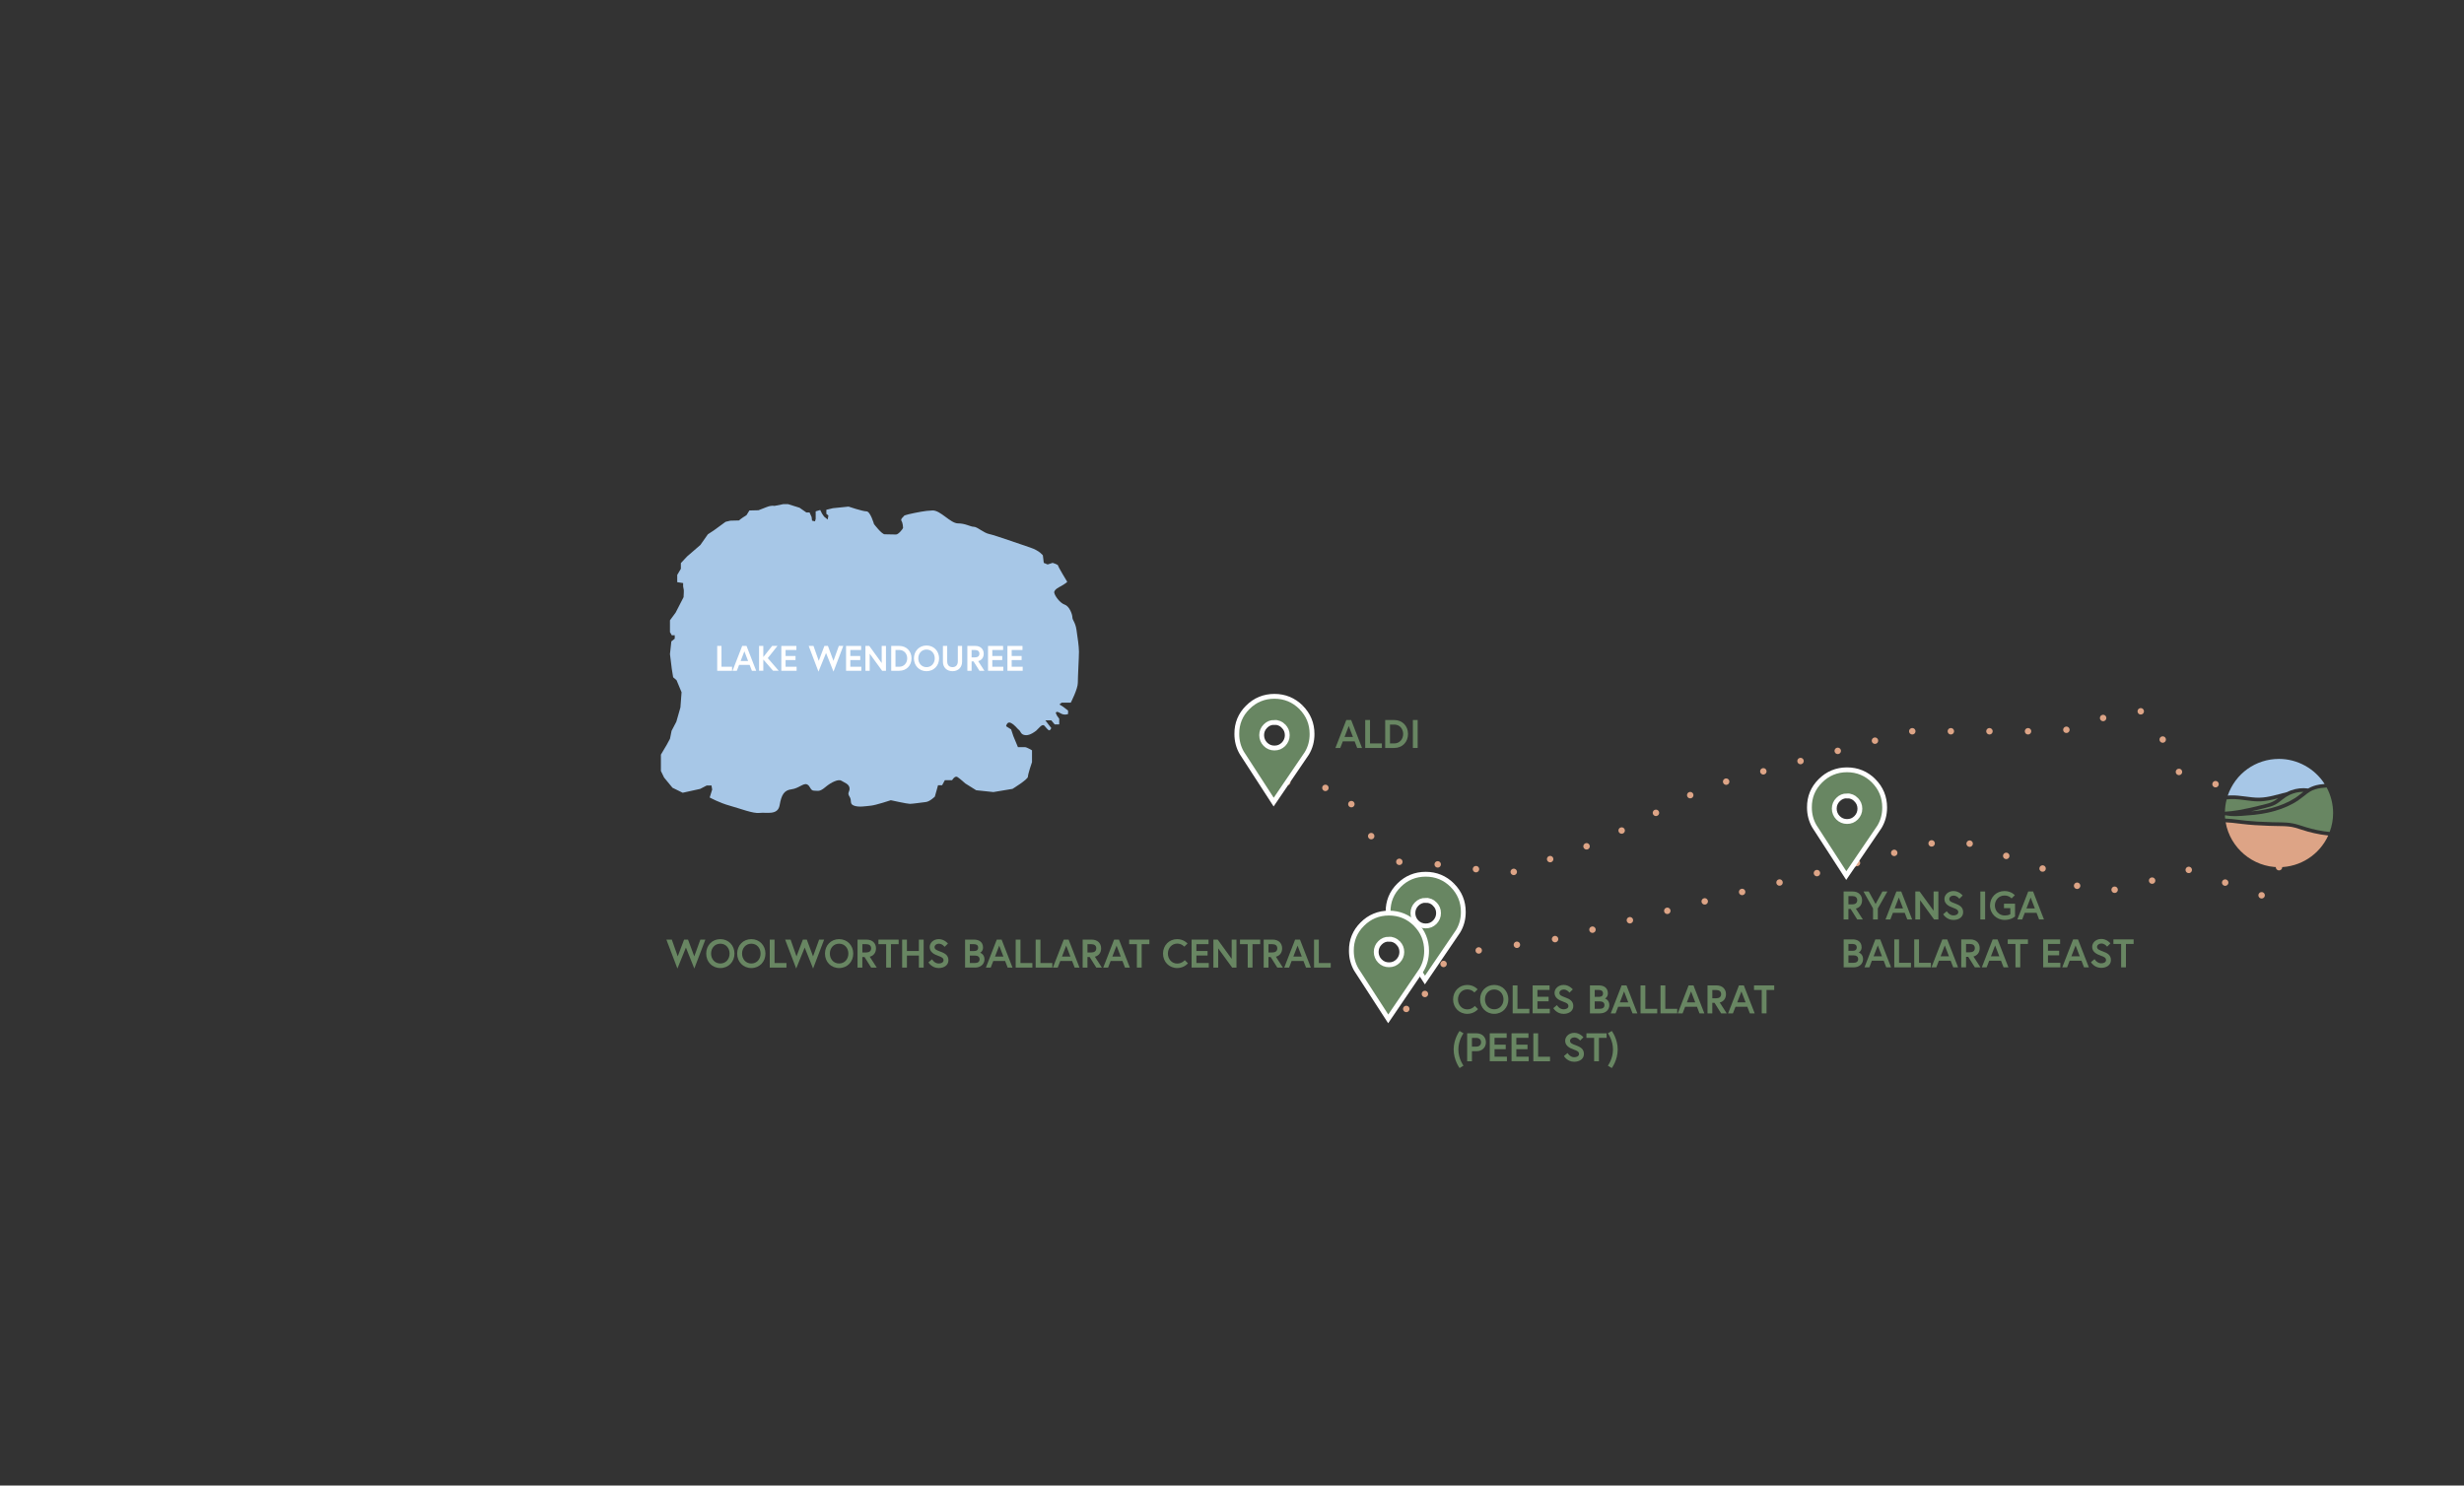 <svg xmlns="http://www.w3.org/2000/svg" id="a" width="1532.64" height="924.19" viewBox="0 0 1532.64 924.19"><rect x="0" y="0" width="1532.64" height="924.19" fill="#333333" stroke="none"/><rect width="1532.64" height="924.19" fill="none"></rect><path d="m441.45,496.15s6.21,3.39,12.42,5.08,14.68,5.08,18.64,4.52,11.29,1.76,12.42-4.77,2.82-9.35,7.34-9.91,7.34-3.95,9.6-3.11,1.98,3.95,4.52,3.95,3.39.85,7.06-2.26,8.19-5.08,9.88-3.95,4.8,1.98,5.08,4.52-1.69,2.85,0,5.38-.28,4.51,2.82,5.64,7.34.28,10.45,0,12.42-3.39,12.42-3.39c0,0,10.16,2.26,11.86,2.26s7.34-.85,9.88-1.13,5.65-3.38,5.65-3.38l1.98-7.07h2.54l1.69-3.14h4.52s1.69-3.07,3.39-1.94,4.8,3.95,4.8,3.95l6.78,4.24,10.73,1.13,11.86-1.98s9.6-5.86,9.6-7.59,2.54-9.07,2.54-9.07v-7.34s-3.39-1.98-4.24-1.98h-4.52l-2.82-6.78-1.41-4.24-3.11-1.98s.56-3.39,3.11-1.98,3.67,3.39,4.8,4.24,1.13,2.54,3.11,3.11,4.24,0,7.62-2.54l2.68-2.68s1.55-1.55,2.54-.42,2.26,2.82,2.96,2.82,1.27-1.41,1.27-1.41l-1.98-2.54-1.69-2.26h3.67l2.12,2.54h2.82v-3.53l-1.41-1.98-.71-1.55s0-1.69,2.68,0,4.94.56,4.94.56v-2.12l-3.11-2.4-2.26-1.41,1.41-1.13h5.65s4.38-8.47,4.38-12.28.71-15.95.71-19.34-.85-8.89-1.55-13.69-2.54-5.93-2.54-7.76-1.84-6.92-4.8-7.91-6.21-5.51-6.49-7.48,3.95-3.87,3.95-3.87c0,0,4.38-2.48,4.09-2.91s-5.65-9.32-5.65-10.02-3.39-1.69-3.39-1.69l-3.11.99-2.4-.99-.56-4.66s-1.98-2.96-8.05-4.94-21.74-7.62-25.27-8.33-7.48-4.52-9.6-4.52-5.22-2.12-9.88-2.12-10.87-8.19-15.81-8.05-10.16,1.41-11.15,1.55-6.64,1.41-6.64,1.84-2.4,1.84-1.55,3.11.99,3.95.99,4.38-2.82,4.09-4.38,4.09-5.22-.14-7.06-.14-6.64-6.35-6.64-6.35c0,0-2.26-7.91-4.66-7.91s-11.15-2.96-11.15-2.96l-9.74.99-4.09.99v2.54l1.27.99-.42,2.54-2.26-1.84-1.27-1.84-1.13-2.26-2.82.85v4.66l-.42,1.55-1.84-.42-.28-2.26-1.27-2.82h-1.98l-4.24-2.96-7.2-2.26h-2.82l-5.65,1.13s-1.55-.56-4.8.71-5.08,1.98-5.08,1.98l-5.65.14-1.84,2.96c-3.11,1.84-4.66,3.25-4.66,3.25l-5.36.14-2.96.71-7.34,5.36-3.67,2.4-4.66,6.64-8.33,7.2-3.81,4.09v3.53l-2.26,3.81v4.52l3.67.56v2.06l.42,2.32v1.27l-.14,3.11-4.94,9.6-3.53,4.8v7.34l1.13,1.98h1.84v2.12l-2.12,1.69-.85,7.91,1.13,9.18.85,5.22,2.12,1.84,3.11,7.48-.71,9.46-2.54,8.89-2.96,5.65-.99,4.94-1.98,3.67-3.67,6.21v10.16l1.98,4.09,5.22,6.35,6.35,3.11,10.87-2.4,4.09-2.12h2.96l.42,2.54-1.55,4.94Z" fill="#a7c7e7"></path><path d="m446.12,401.85h2.65v12.94h6.58v2.52h-9.24v-15.46h0Z" fill="#fff"></path><path d="m461.66,401.85h2.69l6.01,15.46h-2.67l-1.42-3.66h-6.53l-1.42,3.66h-2.67l6.01-15.46h0Zm-.97,9.37h4.64l-2.32-6.03-2.32,6.03Z" fill="#fff"></path><path d="m474.78,408.78l5.52-6.94h3.31l-6.05,7.6,6.81,7.86h-3.51l-6.07-6.98v6.98h-2.65v-15.46h2.65v6.94Z" fill="#fff"></path><path d="m488.65,408.12h6.18v2.52h-6.18v4.16h6.85v2.52h-9.5v-15.46h9.37v2.52h-6.72v3.75h0Z" fill="#fff"></path><path d="m518.45,417.84l-4.64-11.59-4.71,11.59-6.09-15.99h3l3.27,9.28,3.51-9.28h2.19l3.44,9.28,3.35-9.28h2.76l-6.09,15.99h0Z" fill="#fff"></path><path d="m528.91,408.12h6.18v2.52h-6.18v4.16h6.85v2.52h-9.5v-15.46h9.37v2.52h-6.72v3.75h0Z" fill="#fff"></path><path d="m540.7,401.85l7.73,10.65v-10.65h2.65v15.46h-2.39l-7.73-10.62v10.62h-2.65v-15.46h2.39Z" fill="#fff"></path><path d="m566.98,409.58c0,4.46-3.13,7.73-7.64,7.73h-4.99v-15.46h4.99c4.51,0,7.64,3.27,7.64,7.73h0Zm-2.69,0c0-2.83-1.9-5.21-4.9-5.21h-2.39v10.43h2.39c3,0,4.9-2.41,4.9-5.21h0Z" fill="#fff"></path><path d="m584.12,409.58c0,4.57-3.31,7.99-7.82,7.99s-7.82-3.42-7.82-7.99,3.31-7.99,7.82-7.99,7.82,3.42,7.82,7.99Zm-2.69,0c0-2.98-2.01-5.48-5.12-5.48s-5.12,2.5-5.12,5.48,2.01,5.48,5.12,5.48,5.12-2.5,5.12-5.48Z" fill="#fff"></path><path d="m595.78,401.85h2.65v9.85c0,3.4-2.32,5.87-5.96,5.87s-5.96-2.47-5.96-5.87v-9.85h2.65v9.52c0,2.21,1.1,3.68,3.31,3.68s3.31-1.48,3.31-3.68v-9.52Z" fill="#fff"></path><path d="m601.69,401.85h5.08c3.07,0,5.12,1.99,5.12,4.82,0,2.32-1.23,4.09-3.44,4.64l3.86,6h-3.09l-3.66-5.83h-1.21v5.83h-2.65v-15.46h0Zm7.51,4.82c0-1.53-1.06-2.3-2.76-2.3h-2.1v4.6h2.1c1.7,0,2.76-.77,2.76-2.3h0Z" fill="#fff"></path><path d="m617.22,408.12h6.18v2.52h-6.18v4.16h6.85v2.52h-9.5v-15.46h9.37v2.52h-6.72v3.75h0Z" fill="#fff"></path><path d="m629.28,408.12h6.18v2.52h-6.18v4.16h6.85v2.52h-9.5v-15.46h9.37v2.52h-6.72v3.75h0Z" fill="#fff"></path><path d="m431.87,602.55l-5.22-13.04-5.29,13.04-6.86-17.98h3.38l3.68,10.43,3.95-10.43h2.46l3.88,10.43,3.78-10.43h3.11l-6.86,17.98Z" fill="#688662"></path><path d="m456.85,593.26c0,5.14-3.73,8.99-8.79,8.99s-8.79-3.85-8.79-8.99,3.73-8.99,8.79-8.99,8.79,3.85,8.79,8.99Zm-3.03,0c0-3.35-2.26-6.16-5.76-6.16s-5.76,2.81-5.76,6.16,2.26,6.16,5.76,6.16,5.76-2.81,5.76-6.16Z" fill="#688662"></path><path d="m476.12,593.26c0,5.14-3.73,8.99-8.79,8.99s-8.79-3.85-8.79-8.99,3.73-8.99,8.79-8.99,8.79,3.85,8.79,8.99Zm-3.03,0c0-3.35-2.26-6.16-5.76-6.16s-5.76,2.81-5.76,6.16,2.26,6.16,5.76,6.16,5.76-2.81,5.76-6.16Z" fill="#688662"></path><path d="m478.8,584.57h2.98v14.56h7.4v2.83h-10.38v-17.39Z" fill="#688662"></path><path d="m505.75,602.55l-5.22-13.04-5.29,13.04-6.86-17.98h3.38l3.68,10.43,3.95-10.43h2.46l3.88,10.43,3.78-10.43h3.11l-6.86,17.98Z" fill="#688662"></path><path d="m530.73,593.26c0,5.14-3.73,8.99-8.79,8.99s-8.79-3.85-8.79-8.99,3.73-8.99,8.79-8.99,8.79,3.85,8.79,8.99Zm-3.03,0c0-3.35-2.26-6.16-5.76-6.16s-5.76,2.81-5.76,6.16,2.26,6.16,5.76,6.16,5.76-2.81,5.76-6.16Z" fill="#688662"></path><path d="m533.41,584.57h5.71c3.45,0,5.76,2.23,5.76,5.41,0,2.61-1.39,4.6-3.88,5.22l4.35,6.76h-3.48l-4.12-6.56h-1.37v6.56h-2.98v-17.39Zm8.45,5.41c0-1.71-1.19-2.58-3.1-2.58h-2.36v5.17h2.36c1.91,0,3.1-.87,3.1-2.58Z" fill="#688662"></path><path d="m551.19,587.4h-4.79v-2.83h12.57v2.83h-4.79v14.56h-2.98v-14.56Z" fill="#688662"></path><path d="m571.55,584.57h2.98v17.39h-2.98v-7.48h-7.43v7.48h-2.98v-17.39h2.98v7.08h7.43v-7.08Z" fill="#688662"></path><path d="m583.72,594.7c-2.56-.89-5.44-2.29-5.44-5.52,0-2.46,2.19-4.92,5.69-4.92s5.66,2.76,5.66,2.76l-2.06,2.04s-1.44-1.96-3.6-1.96c-1.49,0-2.66.92-2.66,2.09,0,1.52,1.37,1.99,3.75,2.88,2.66.99,4.87,2.19,4.87,5.34s-2.78,4.84-6.06,4.84c-4.35,0-6.36-3.55-6.36-3.55l2.24-1.89s1.49,2.61,4.12,2.61c1.49,0,3.03-.6,3.03-2.01s-1.12-1.99-3.18-2.71Z" fill="#688662"></path><path d="m600.28,584.57h5.64c2.83,0,5.54,1.32,5.54,4.97,0,2.11-1.56,3.13-1.81,3.21.25.05,2.71.94,2.71,4.07s-2.53,5.14-5.81,5.14h-6.26v-17.39Zm5.54,7.1c1.66,0,2.61-.62,2.61-2.14s-1.14-2.13-2.61-2.13h-2.56v4.27h2.56Zm3.5,5.14c0-1.64-1.24-2.31-2.88-2.31h-3.18v4.62h3.18c1.64,0,2.88-.67,2.88-2.31Z" fill="#688662"></path><path d="m620,584.57h3.03l6.76,17.39h-3.01l-1.59-4.12h-7.35l-1.59,4.12h-3.01l6.76-17.39Zm-1.09,10.53h5.22l-2.61-6.78-2.61,6.78Z" fill="#688662"></path><path d="m631.77,584.57h2.98v14.56h7.4v2.83h-10.38v-17.39Z" fill="#688662"></path><path d="m644.19,584.57h2.98v14.56h7.4v2.83h-10.38v-17.39Z" fill="#688662"></path><path d="m661.67,584.57h3.03l6.76,17.39h-3.01l-1.59-4.12h-7.35l-1.59,4.12h-3.01l6.76-17.39Zm-1.09,10.53h5.22l-2.61-6.78-2.61,6.78Z" fill="#688662"></path><path d="m673.44,584.57h5.71c3.45,0,5.76,2.23,5.76,5.41,0,2.61-1.39,4.6-3.88,5.22l4.35,6.76h-3.48l-4.12-6.56h-1.37v6.56h-2.98v-17.39Zm8.45,5.41c0-1.71-1.19-2.58-3.11-2.58h-2.36v5.17h2.36c1.91,0,3.11-.87,3.11-2.58Z" fill="#688662"></path><path d="m692.99,584.57h3.03l6.76,17.39h-3.01l-1.59-4.12h-7.35l-1.59,4.12h-3.01l6.76-17.39Zm-1.09,10.53h5.22l-2.61-6.78-2.61,6.78Z" fill="#688662"></path><path d="m707.14,587.4h-4.79v-2.83h12.57v2.83h-4.79v14.56h-2.98v-14.56Z" fill="#688662"></path><path d="m736.92,597.33l1.99,1.96s-2.29,2.96-6.68,2.96c-5.02,0-8.82-3.85-8.82-8.99s3.8-8.99,8.82-8.99c4.17,0,6.43,2.73,6.43,2.73l-2.01,1.96s-1.57-1.91-4.42-1.91c-3.43,0-5.79,2.86-5.79,6.21s2.36,6.21,5.79,6.21c3.06,0,4.7-2.14,4.7-2.14Z" fill="#688662"></path><path d="m744.17,591.62h6.96v2.83h-6.96v4.67h7.7v2.83h-10.68v-17.39h10.53v2.83h-7.55v4.22Z" fill="#688662"></path><path d="m757.43,584.57l8.69,11.97v-11.97h2.98v17.39h-2.68l-8.69-11.95v11.95h-2.98v-17.39h2.68Z" fill="#688662"></path><path d="m776.08,587.4h-4.79v-2.83h12.57v2.83h-4.79v14.56h-2.98v-14.56Z" fill="#688662"></path><path d="m786.04,584.57h5.71c3.45,0,5.76,2.23,5.76,5.41,0,2.61-1.39,4.6-3.88,5.22l4.35,6.76h-3.48l-4.12-6.56h-1.37v6.56h-2.98v-17.39Zm8.45,5.41c0-1.71-1.19-2.58-3.11-2.58h-2.36v5.17h2.36c1.91,0,3.11-.87,3.11-2.58Z" fill="#688662"></path><path d="m805.58,584.57h3.03l6.76,17.39h-3.01l-1.59-4.12h-7.35l-1.59,4.12h-3.01l6.76-17.39Zm-1.09,10.53h5.22l-2.61-6.78-2.61,6.78Z" fill="#688662"></path><path d="m817.35,584.57h2.98v14.56h7.4v2.83h-10.38v-17.39Z" fill="#688662"></path><path d="m1417.58,539.5l-7.13,18.78-50.2-17.49s-11.78,5.02-25.9,8.1-27.62,9.21-40.5,3.08-27.98-15.2-40.68-18.03-31.61-13.36-45.79-10.53-53.93,13.92-53.93,13.92" fill="none" stroke="#dda486" stroke-dasharray="0 0 0 0 0 0 0 8 0 8 0 8" stroke-linecap="round" stroke-linejoin="round" stroke-width="4"></path><g id="b"><path d="m903.36,550.72c-4.61-4.55-10.13-6.83-16.59-6.83-3.22,0-6.2.58-8.96,1.72-2.78,1.14-5.3,2.85-7.57,5.12-4.61,4.55-6.88,10.09-6.83,16.59,0,4.29,1.03,8.2,3.07,11.74.02.05.09.14.18.26.1.15.18.28.26.41l19.41,29.97,20.65-30.36c2.15-3.58,3.22-7.58,3.22-11.98,0-6.48-2.28-12.01-6.83-16.59m-10.91,11.68c1.55,1.55,2.33,3.43,2.33,5.64,0,1.08-.2,2.1-.6,3.05-.38.93-.96,1.8-1.73,2.59-.79.78-1.66,1.37-2.59,1.76-.95.38-1.98.56-3.07.56-2.19,0-4.07-.78-5.61-2.33-.78-.79-1.36-1.66-1.73-2.59-.4-.95-.6-1.97-.6-3.05,0-2.2.78-4.09,2.33-5.64,1.55-1.58,3.42-2.36,5.61-2.33v.02c1.11-.03,2.13.15,3.07.54.93.38,1.8.96,2.59,1.76h0Z" fill="#688662" stroke="#fff" stroke-miterlimit="10" stroke-width="3"></path></g><polyline points="1153.44 537.31 967.21 584.26 913.57 592.23 902.97 595.35 886.32 609.68 886.32 630.45 863.97 625.15" fill="none" stroke="#dda486" stroke-dasharray="0 0 0 0 0 0 0 8 0 8 0 8" stroke-linecap="round" stroke-linejoin="round" stroke-width="4"></polyline><path d="m917.36,625.83l1.99,1.96s-2.29,2.96-6.68,2.96c-5.02,0-8.82-3.85-8.82-8.99s3.8-8.99,8.82-8.99c4.17,0,6.43,2.73,6.43,2.73l-2.01,1.96s-1.56-1.91-4.42-1.91c-3.43,0-5.79,2.86-5.79,6.21s2.36,6.21,5.79,6.21c3.06,0,4.7-2.14,4.7-2.14Z" fill="#688662"></path><path d="m938.22,621.75c0,5.14-3.73,8.99-8.79,8.99s-8.79-3.85-8.79-8.99,3.73-8.99,8.79-8.99,8.79,3.85,8.79,8.99Zm-3.03,0c0-3.35-2.26-6.16-5.76-6.16s-5.76,2.81-5.76,6.16,2.26,6.16,5.76,6.16,5.76-2.81,5.76-6.16Z" fill="#688662"></path><path d="m940.9,613.06h2.98v14.56h7.4v2.83h-10.38v-17.39Z" fill="#688662"></path><path d="m956.3,620.11h6.96v2.83h-6.96v4.67h7.7v2.83h-10.68v-17.39h10.53v2.83h-7.55v4.22Z" fill="#688662"></path><path d="m972.39,623.19c-2.56-.89-5.44-2.29-5.44-5.51,0-2.46,2.19-4.92,5.69-4.92s5.66,2.76,5.66,2.76l-2.06,2.04s-1.44-1.96-3.6-1.96c-1.49,0-2.66.92-2.66,2.09,0,1.52,1.37,1.99,3.75,2.88,2.66.99,4.87,2.19,4.87,5.34s-2.78,4.84-6.06,4.84c-4.35,0-6.36-3.55-6.36-3.55l2.24-1.89s1.49,2.61,4.12,2.61c1.49,0,3.03-.6,3.03-2.01s-1.12-1.99-3.18-2.71Z" fill="#688662"></path><path d="m988.95,613.06h5.64c2.83,0,5.54,1.32,5.54,4.97,0,2.11-1.56,3.13-1.81,3.21.25.05,2.71.94,2.71,4.07s-2.53,5.14-5.81,5.14h-6.26v-17.39Zm5.54,7.1c1.66,0,2.61-.62,2.61-2.14s-1.14-2.14-2.61-2.14h-2.56v4.27h2.56Zm3.5,5.14c0-1.64-1.24-2.31-2.88-2.31h-3.18v4.62h3.18c1.64,0,2.88-.67,2.88-2.31Z" fill="#688662"></path><path d="m1008.67,613.06h3.03l6.76,17.39h-3.01l-1.59-4.12h-7.35l-1.59,4.12h-3.01l6.76-17.39Zm-1.09,10.53h5.22l-2.61-6.78-2.61,6.78Z" fill="#688662"></path><path d="m1020.44,613.06h2.98v14.56h7.4v2.83h-10.38v-17.39Z" fill="#688662"></path><path d="m1032.86,613.06h2.98v14.56h7.4v2.83h-10.38v-17.39Z" fill="#688662"></path><path d="m1050.34,613.06h3.03l6.76,17.39h-3.01l-1.59-4.12h-7.35l-1.59,4.12h-3.01l6.76-17.39Zm-1.09,10.53h5.22l-2.61-6.78-2.61,6.78Z" fill="#688662"></path><path d="m1062.11,613.06h5.71c3.45,0,5.76,2.24,5.76,5.42,0,2.61-1.39,4.6-3.88,5.22l4.35,6.76h-3.48l-4.12-6.56h-1.37v6.56h-2.98v-17.39Zm8.45,5.42c0-1.71-1.19-2.58-3.11-2.58h-2.36v5.17h2.36c1.91,0,3.11-.87,3.11-2.58Z" fill="#688662"></path><path d="m1081.66,613.06h3.03l6.76,17.39h-3.01l-1.59-4.12h-7.35l-1.59,4.12h-3.01l6.76-17.39Zm-1.09,10.53h5.22l-2.61-6.78-2.61,6.78Z" fill="#688662"></path><path d="m1095.81,615.89h-4.79v-2.83h12.57v2.83h-4.79v14.56h-2.98v-14.56Z" fill="#688662"></path><path d="m910.31,662.98l-2.43,1.49s-3.68-4.84-3.68-11.55,3.68-11.53,3.68-11.53l2.43,1.47s-3.18,4.2-3.18,10.06,3.18,10.06,3.18,10.06Z" fill="#688662"></path><path d="m912.59,642.86h5.91c3.45,0,5.76,2.38,5.76,5.56s-2.31,5.56-5.76,5.56h-2.93v6.26h-2.98v-17.39Zm8.65,5.56c0-1.64-1.07-2.73-3.11-2.73h-2.56v5.46h2.56c2.04,0,3.11-1.09,3.11-2.73Z" fill="#688662"></path><path d="m929.62,649.91h6.96v2.83h-6.96v4.67h7.7v2.83h-10.68v-17.39h10.53v2.83h-7.55v4.22Z" fill="#688662"></path><path d="m943.18,649.91h6.96v2.83h-6.96v4.67h7.7v2.83h-10.68v-17.39h10.53v2.83h-7.55v4.22Z" fill="#688662"></path><path d="m953.76,642.86h2.98v14.56h7.4v2.83h-10.38v-17.39Z" fill="#688662"></path><path d="m979,652.99c-2.56-.89-5.44-2.29-5.44-5.51,0-2.46,2.19-4.92,5.69-4.92s5.66,2.76,5.66,2.76l-2.06,2.04s-1.44-1.96-3.6-1.96c-1.49,0-2.66.92-2.66,2.09,0,1.52,1.37,1.99,3.75,2.88,2.66.99,4.87,2.19,4.87,5.34s-2.78,4.84-6.06,4.84c-4.35,0-6.36-3.55-6.36-3.55l2.24-1.89s1.49,2.61,4.12,2.61c1.49,0,3.03-.6,3.03-2.01s-1.12-1.99-3.18-2.71Z" fill="#688662"></path><path d="m991.56,645.69h-4.79v-2.83h12.57v2.83h-4.79v14.56h-2.98v-14.56Z" fill="#688662"></path><path d="m1000.12,642.86l2.43-1.47s3.68,4.82,3.68,11.53-3.68,11.55-3.68,11.55l-2.43-1.49s3.18-4.2,3.18-10.06-3.18-10.06-3.18-10.06Z" fill="#688662"></path><path d="m800.69,486.57l39.88,6.04v10.48l9.42,14.51,6.02,5.32,7.96,8.85s3.3,6.46,17.84,5.55,55.6,6.57,55.6,6.57l58.28-20.48,64.9-33.5,53.65-14.88,73.41-20.09h94.81l33-10.6s21.31-7.1,25.95,5.06,9.93,29.51,9.93,29.51l25.74,8.48,11.29,5.21" fill="none" stroke="#dda486" stroke-dasharray="0 0 0 0 0 0 0 8 0 8 0 8" stroke-linecap="round" stroke-linejoin="round" stroke-width="4"></path><path d="m1436.68,492.59c-1.19.74-2.32,1.64-3.4,2.52-2.46,1.98-4.72,3.54-6.95,4.77-4.5,2.5-9.72,4.41-15.51,5.67-2.6.57-5.31,1.01-8.25,1.34-1.12.13-2.26.21-3.37.29-.92.06-1.83.13-2.75.22-1.65.17-3.31.27-4.95.31-.55.02-1.1.03-1.67.03-1.61,0-3.26-.09-4.86-.41h0c-.09-.02-.18-.04-.27-.09-.26.02-.53.04-.79.04.03.66.08,1.31.14,1.97,2.94.1,5.92.47,8.79.83,1.33.16,2.65.33,3.98.47,4.82.51,9.98.81,16.75.98.9.02,1.79.04,2.68.04,1.86.03,3.78.05,5.67.17,2.76.16,5.42.66,8.13,1.53l1.34.43c2.04.66,4.15,1.33,6.26,1.87,2.57.66,5.21,1.18,7.83,1.58h0c1.15.17,2.33.32,3.6.45,1.42-3.77,2.14-7.74,2.14-11.79,0-5.55-1.39-11.04-4.01-15.91-2.75.17-4.83.48-6.7,1.01-1.4.39-2.69.96-3.86,1.68h.02Z" fill="#688662"></path><path d="m1387.25,494.85c3.2-.13,6.41.3,9.5.7,2.75.37,5.59.74,8.4.72,3.31-.03,6.54-.71,8.98-1.3,2.8-.68,5.65-1.44,8.39-2.16.85-.43,1.74-.82,2.64-1.14,3.33-1.2,6.98-1.59,10.55-1.13,2.06-1.2,4.34-1.99,6.96-2.42,1.03-.17,2.11-.3,3.27-.4-6.17-9.62-16.95-15.58-28.37-15.58-14.52,0-27.22,9.14-31.88,22.83.51-.05,1.03-.1,1.56-.12h0Z" fill="#a7c7e7"></path><path d="m1443.38,519.12c-2.66-.46-5.31-1.05-7.9-1.76-1.31-.36-2.63-.79-3.9-1.2-1.24-.4-2.52-.82-3.8-1.18-2.86-.8-5.77-.97-7.99-1.02-1.27-.04-2.53-.05-3.8-.08-1.53-.03-3.05-.05-4.58-.11-6.48-.2-11.8-.57-16.73-1.16-.65-.08-1.28-.15-1.93-.23-2.74-.34-5.57-.68-8.36-.8,2.76,15.96,16.91,27.92,33.18,27.92,13.21,0,25.14-7.71,30.63-19.7-1.64-.18-3.27-.4-4.82-.67h0Z" fill="#dda486"></path><path d="m1419.15,497.82c-1.24.98-2.52,2-3.96,2.76-1.86.99-3.9,1.5-5.7,1.96-2,.5-3.99,1.01-6,1.48-1.18.29-2.31.55-3.38.78,1.53-.13,3.09-.27,4.61-.48,2.82-.39,5.52-.93,8.05-1.58,5.61-1.45,10.59-3.56,14.82-6.28,1.37-.88,2.68-1.91,3.94-2.91.39-.31.79-.63,1.2-.94-2.94,0-5.86.66-8.53,1.91-1.44.67-2.88,1.59-4.43,2.8l-.65.51h0Z" fill="#688662"></path><path d="m1392.58,503.99c4.34-.74,8.6-1.74,12.19-2.62l1.28-.31c1.56-.38,3.17-.77,4.73-1.21,1.94-.55,3.58-1.31,5.02-2.33.4-.29.81-.59,1.21-.9-1.09.28-2.23.56-3.38.82-3.52.8-6.44,1.16-9.18,1.12-2.63-.04-5.27-.39-7.82-.73l-1.49-.2c-3.32-.43-6.85-.75-10.14-.29-.65,2.5-1.01,5.06-1.07,7.66,2.76-.17,5.66-.5,8.65-1.01Z" fill="#688662"></path><path d="m837.41,447.94h3.03l6.76,17.39h-3.01l-1.59-4.12h-7.35l-1.59,4.12h-3.01l6.76-17.39Zm-1.09,10.53h5.22l-2.61-6.78-2.61,6.78Z" fill="#688662"></path><path d="m849.18,447.94h2.98v14.56h7.4v2.83h-10.38v-17.39Z" fill="#688662"></path><path d="m875.81,456.64c0,5.02-3.53,8.69-8.6,8.69h-5.61v-17.39h5.61c5.07,0,8.6,3.68,8.6,8.69Zm-3.03,0c0-3.18-2.14-5.86-5.51-5.86h-2.68v11.72h2.68c3.38,0,5.51-2.71,5.51-5.86Z" fill="#688662"></path><path d="m878.83,447.94h2.98v17.39h-2.98v-17.39Z" fill="#688662"></path><g id="c"><path d="m809.27,440.03c-4.61-4.55-10.13-6.83-16.59-6.83-3.22,0-6.2.58-8.96,1.72-2.78,1.14-5.3,2.85-7.57,5.12-4.61,4.55-6.88,10.09-6.83,16.59,0,4.29,1.03,8.2,3.07,11.74.02.05.09.14.18.26.1.15.18.28.26.41l19.41,29.97,20.65-30.36c2.15-3.58,3.22-7.58,3.22-11.98,0-6.48-2.28-12.01-6.83-16.59m-10.91,11.68c1.55,1.55,2.33,3.43,2.33,5.64,0,1.08-.2,2.1-.6,3.05-.38.93-.96,1.8-1.73,2.59-.79.78-1.66,1.37-2.59,1.76-.95.38-1.98.56-3.07.56-2.19,0-4.07-.78-5.61-2.33-.78-.79-1.36-1.66-1.73-2.59-.4-.95-.6-1.97-.6-3.05,0-2.2.78-4.09,2.33-5.64,1.55-1.58,3.42-2.36,5.61-2.33v.02c1.11-.03,2.13.15,3.07.54.93.38,1.8.96,2.59,1.76h0Z" fill="#688662" stroke="#fff" stroke-miterlimit="10" stroke-width="3"></path></g><g id="d"><path d="m880.52,574.89c-4.61-4.55-10.13-6.83-16.59-6.83-3.22,0-6.2.58-8.96,1.72-2.78,1.14-5.3,2.85-7.57,5.12-4.61,4.55-6.88,10.09-6.83,16.59,0,4.29,1.03,8.2,3.07,11.74.02.05.09.14.18.26.1.15.18.28.26.41l19.41,29.97,20.65-30.36c2.15-3.58,3.22-7.58,3.22-11.98,0-6.48-2.28-12.01-6.83-16.59m-10.91,11.68c1.55,1.55,2.33,3.43,2.33,5.64,0,1.08-.2,2.1-.6,3.05-.38.93-.96,1.8-1.73,2.59-.79.78-1.66,1.37-2.59,1.76-.95.38-1.98.56-3.07.56-2.19,0-4.07-.78-5.61-2.33-.78-.79-1.36-1.66-1.73-2.59-.4-.95-.6-1.97-.6-3.05,0-2.2.78-4.09,2.33-5.64,1.55-1.58,3.42-2.36,5.61-2.33v.02c1.11-.03,2.13.15,3.07.54.93.38,1.8.96,2.59,1.76h0Z" fill="#688662" stroke="#fff" stroke-miterlimit="10" stroke-width="3"></path></g><g id="e"><path d="m1165.44,485.75c-4.61-4.55-10.13-6.83-16.59-6.83-3.22,0-6.2.58-8.96,1.72-2.78,1.14-5.3,2.85-7.57,5.12-4.61,4.55-6.88,10.09-6.83,16.59,0,4.29,1.03,8.2,3.07,11.74.02.05.09.14.18.26.1.15.18.28.26.41l19.41,29.97,20.65-30.36c2.15-3.58,3.22-7.58,3.22-11.98,0-6.48-2.28-12.01-6.83-16.59m-10.91,11.68c1.55,1.55,2.33,3.43,2.33,5.64,0,1.08-.2,2.1-.6,3.05-.38.93-.96,1.8-1.73,2.59-.79.78-1.66,1.37-2.59,1.76-.95.38-1.98.56-3.07.56-2.19,0-4.07-.78-5.61-2.33-.78-.79-1.36-1.66-1.73-2.59-.4-.95-.6-1.97-.6-3.05,0-2.2.78-4.09,2.33-5.64,1.55-1.58,3.42-2.36,5.61-2.33v.02c1.11-.03,2.13.15,3.07.54.93.38,1.8.96,2.59,1.76h0Z" fill="#688662" stroke="#fff" stroke-miterlimit="10" stroke-width="3"></path></g><path d="m1146.77,554.63h5.71c3.45,0,5.76,2.24,5.76,5.42,0,2.61-1.39,4.6-3.88,5.22l4.35,6.76h-3.48l-4.12-6.56h-1.37v6.56h-2.98v-17.39Zm8.45,5.42c0-1.71-1.19-2.58-3.11-2.58h-2.36v5.17h2.36c1.91,0,3.11-.87,3.11-2.58Z" fill="#688662"></path><path d="m1168.03,572.02h-2.98v-6.86l-5.94-10.53h3.28l4.25,7.78,4.25-7.78h3.08l-5.94,10.53v6.86Z" fill="#688662"></path><path d="m1179.58,554.63h3.03l6.76,17.39h-3.01l-1.59-4.12h-7.35l-1.59,4.12h-3.01l6.76-17.39Zm-1.09,10.53h5.22l-2.61-6.78-2.61,6.78Z" fill="#688662"></path><path d="m1194.03,554.63l8.69,11.97v-11.97h2.98v17.39h-2.68l-8.69-11.95v11.95h-2.98v-17.39h2.68Z" fill="#688662"></path><path d="m1214.89,564.77c-2.56-.89-5.44-2.29-5.44-5.51,0-2.46,2.19-4.92,5.69-4.92s5.66,2.76,5.66,2.76l-2.06,2.04s-1.44-1.96-3.6-1.96c-1.49,0-2.66.92-2.66,2.09,0,1.52,1.37,1.99,3.75,2.88,2.66.99,4.87,2.19,4.87,5.34s-2.78,4.84-6.06,4.84c-4.35,0-6.36-3.55-6.36-3.55l2.24-1.89s1.49,2.61,4.12,2.61c1.49,0,3.03-.6,3.03-2.01s-1.12-1.99-3.18-2.71Z" fill="#688662"></path><path d="m1231.8,554.63h2.98v17.39h-2.98v-17.39Z" fill="#688662"></path><path d="m1250.45,568.69v-3.68h-3.95v-2.78h6.88v7.9s-2.21,2.19-6.43,2.19c-5.09,0-9.14-3.85-9.14-8.99s3.92-8.99,9.02-8.99c4.27,0,6.43,2.61,6.43,2.61l-2.04,1.99s-1.44-1.81-4.4-1.81c-3.5,0-5.99,2.86-5.99,6.21s2.61,6.21,6.11,6.21c2.48,0,3.5-.84,3.5-.84Z" fill="#688662"></path><path d="m1261.58,554.63h3.03l6.76,17.39h-3.01l-1.59-4.12h-7.35l-1.59,4.12h-3.01l6.76-17.39Zm-1.09,10.53h5.22l-2.61-6.78-2.61,6.78Z" fill="#688662"></path><path d="m1146.77,584.43h5.64c2.83,0,5.54,1.32,5.54,4.97,0,2.11-1.56,3.13-1.81,3.21.25.05,2.71.94,2.71,4.07s-2.53,5.14-5.81,5.14h-6.26v-17.39Zm5.54,7.11c1.66,0,2.61-.62,2.61-2.14s-1.14-2.14-2.61-2.14h-2.56v4.27h2.56Zm3.5,5.14c0-1.64-1.24-2.31-2.88-2.31h-3.18v4.62h3.18c1.64,0,2.88-.67,2.88-2.31Z" fill="#688662"></path><path d="m1166.49,584.43h3.03l6.76,17.39h-3.01l-1.59-4.12h-7.35l-1.59,4.12h-3.01l6.76-17.39Zm-1.09,10.53h5.22l-2.61-6.78-2.61,6.78Z" fill="#688662"></path><path d="m1178.26,584.43h2.98v14.56h7.4v2.83h-10.38v-17.39Z" fill="#688662"></path><path d="m1190.67,584.43h2.98v14.56h7.4v2.83h-10.38v-17.39Z" fill="#688662"></path><path d="m1208.16,584.43h3.03l6.76,17.39h-3.01l-1.59-4.12h-7.35l-1.59,4.12h-3.01l6.76-17.39Zm-1.09,10.53h5.22l-2.61-6.78-2.61,6.78Z" fill="#688662"></path><path d="m1219.93,584.43h5.71c3.45,0,5.76,2.24,5.76,5.42,0,2.61-1.39,4.6-3.88,5.22l4.35,6.76h-3.48l-4.12-6.56h-1.37v6.56h-2.98v-17.39Zm8.45,5.42c0-1.71-1.19-2.58-3.11-2.58h-2.36v5.17h2.36c1.91,0,3.11-.87,3.11-2.58Z" fill="#688662"></path><path d="m1239.47,584.43h3.03l6.76,17.39h-3.01l-1.59-4.12h-7.35l-1.59,4.12h-3.01l6.76-17.39Zm-1.09,10.53h5.22l-2.61-6.78-2.61,6.78Z" fill="#688662"></path><path d="m1253.63,587.26h-4.79v-2.83h12.57v2.83h-4.79v14.56h-2.98v-14.56Z" fill="#688662"></path><path d="m1273.87,591.49h6.96v2.83h-6.96v4.67h7.7v2.83h-10.68v-17.39h10.53v2.83h-7.55v4.22Z" fill="#688662"></path><path d="m1289.51,584.43h3.03l6.76,17.39h-3.01l-1.59-4.12h-7.35l-1.59,4.12h-3.01l6.76-17.39Zm-1.09,10.53h5.22l-2.61-6.78-2.61,6.78Z" fill="#688662"></path><path d="m1306.8,594.57c-2.56-.89-5.44-2.29-5.44-5.51,0-2.46,2.19-4.92,5.69-4.92s5.66,2.76,5.66,2.76l-2.06,2.04s-1.44-1.96-3.6-1.96c-1.49,0-2.66.92-2.66,2.09,0,1.52,1.37,1.99,3.75,2.88,2.66.99,4.87,2.19,4.87,5.34s-2.78,4.84-6.06,4.84c-4.35,0-6.36-3.55-6.36-3.55l2.24-1.89s1.49,2.61,4.12,2.61c1.49,0,3.03-.6,3.03-2.01s-1.12-1.99-3.18-2.71Z" fill="#688662"></path><path d="m1319.36,587.26h-4.79v-2.83h12.57v2.83h-4.79v14.56h-2.98v-14.56Z" fill="#688662"></path></svg>
